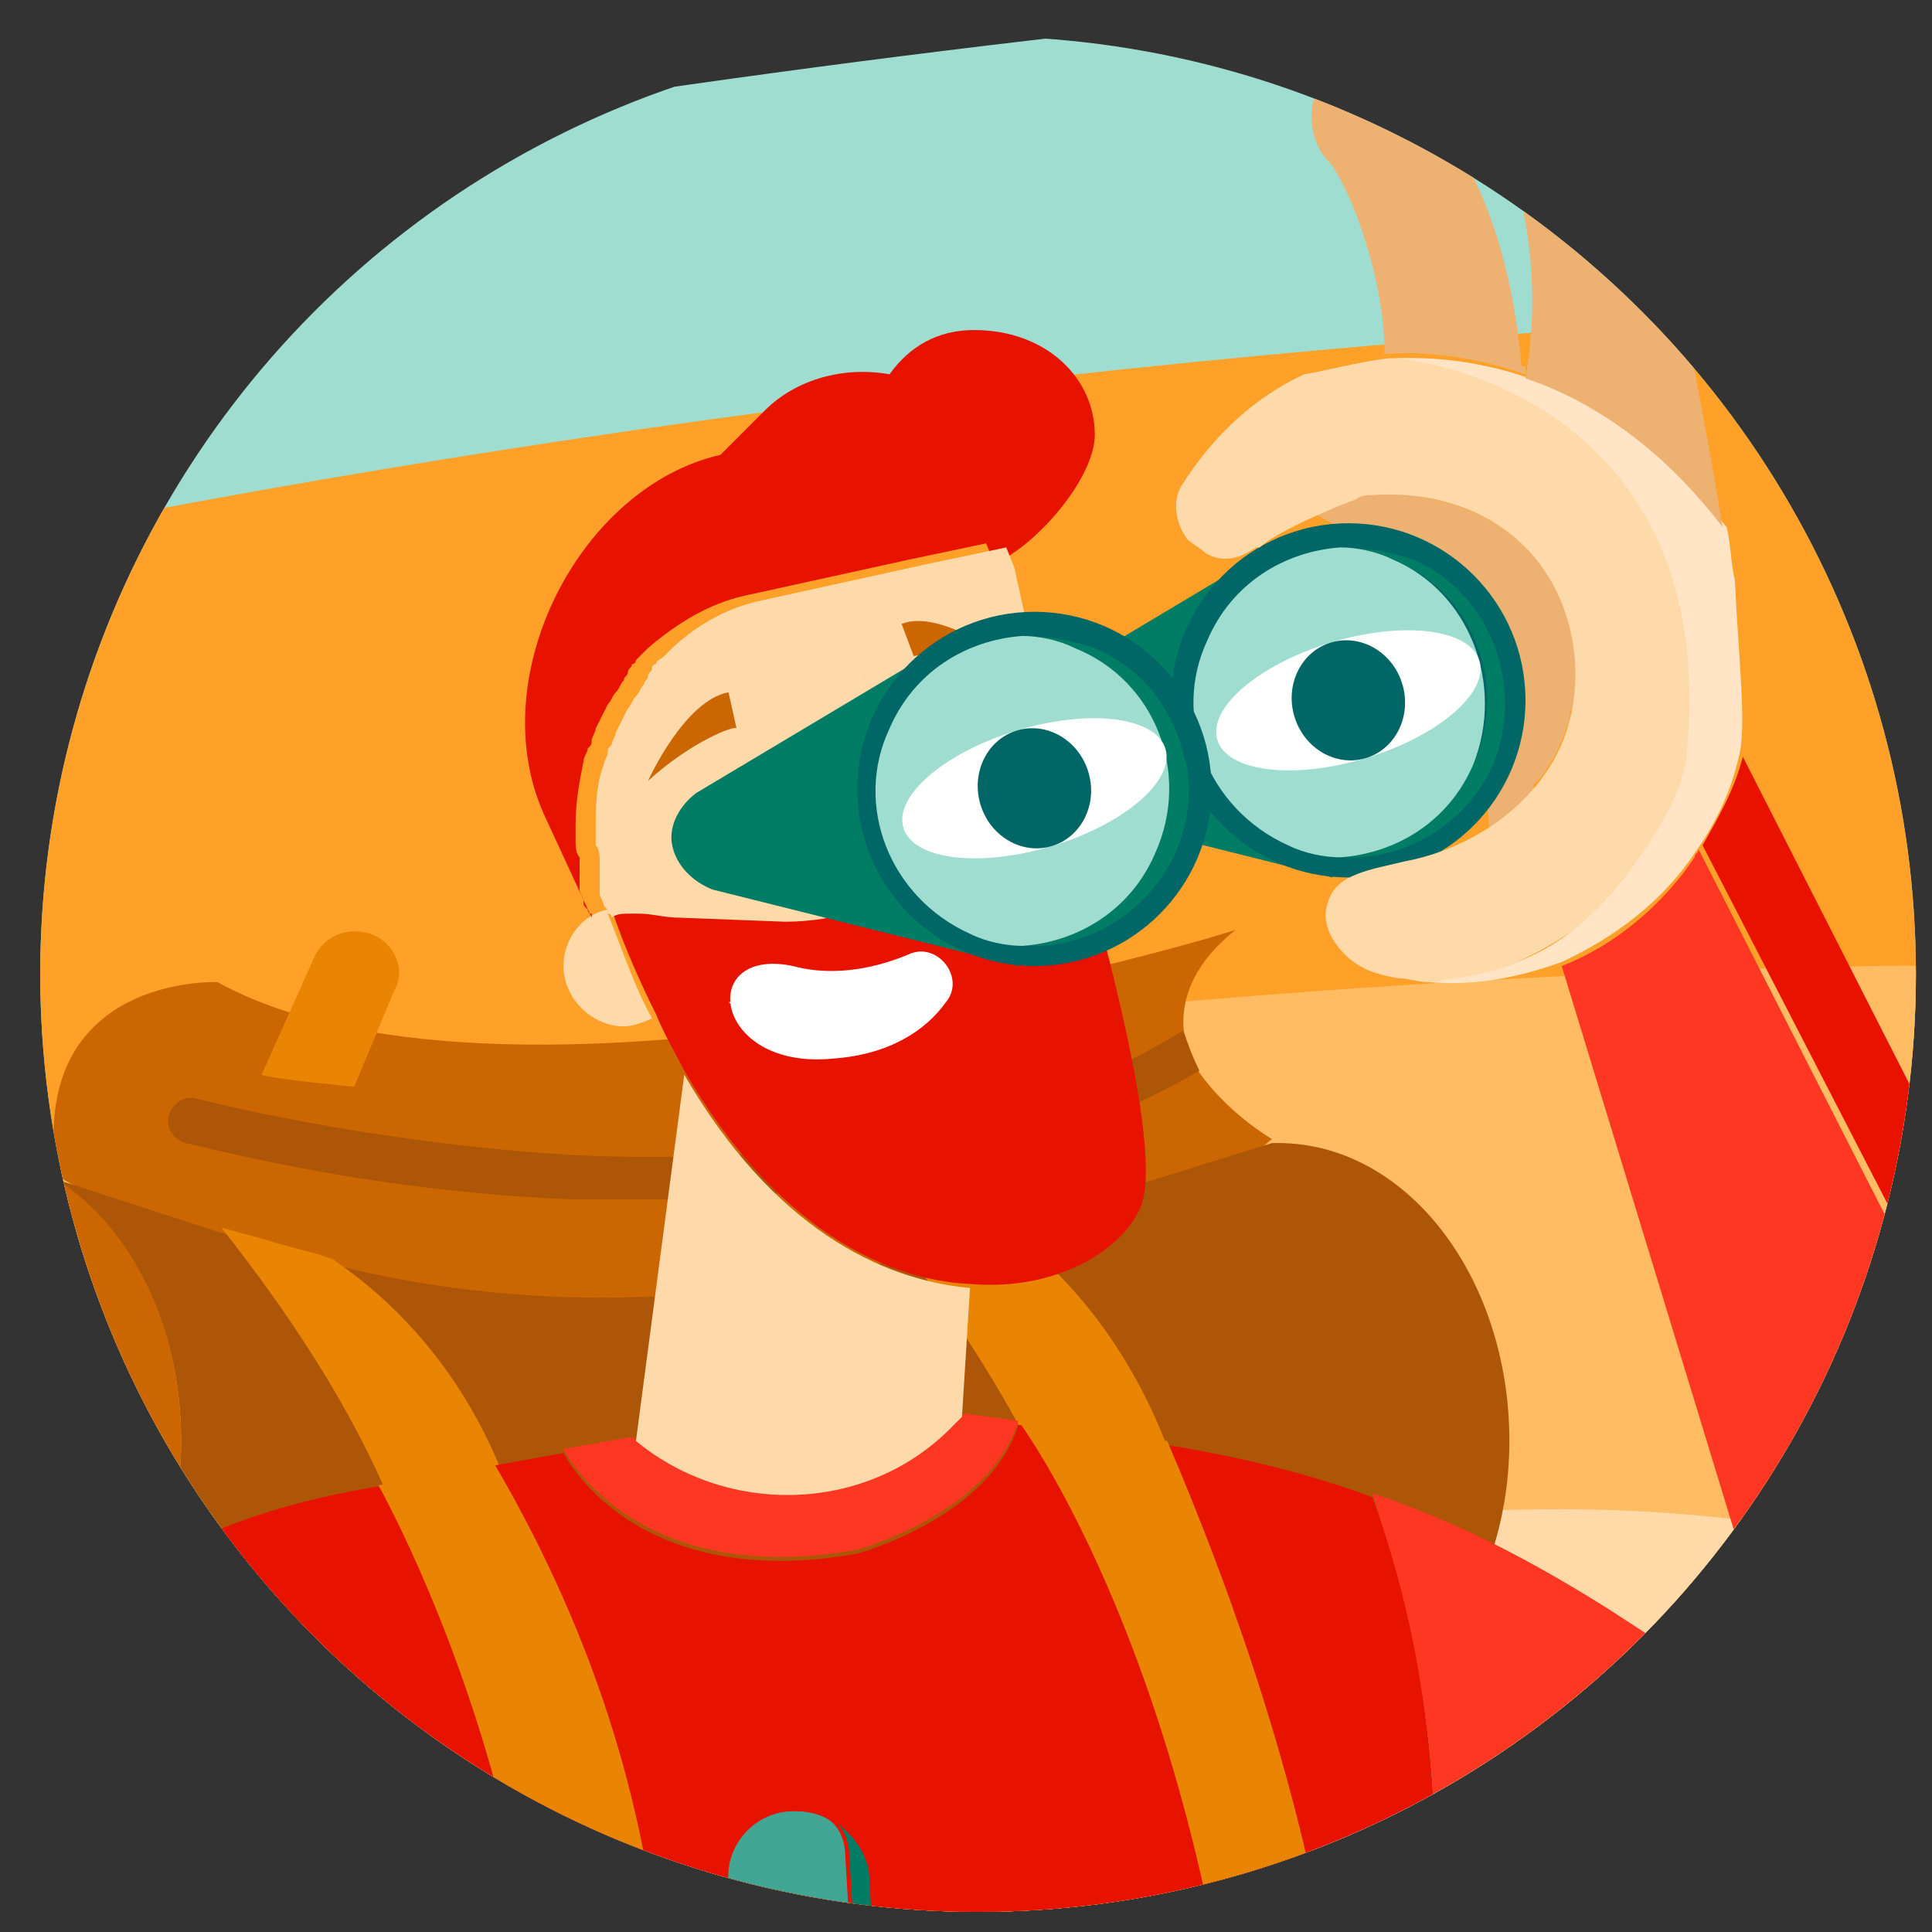 <svg version="1.1" id="Calque_1" xmlns="http://www.w3.org/2000/svg" xmlns:xlink="http://www.w3.org/1999/xlink" x="0" y="0" viewBox="0 0 48 48" xml:space="preserve"><rect x="0" y="0" width="48" height="48" fill="#333333" stroke="none"/><style>.st1{fill:#9fddd1}.st2{fill:#ffa128}.st3{fill:#ffbc63}.st5{fill:#41a694}.st6{fill:#036d58}.st7{fill:#0f7c67}.st8{fill:#ea8503}.st9{fill:#c60}.st10{fill:none}.st11{fill:#94a8a3}.st12{fill:#bacdc9}.st15{fill:#ad5607}.st16{fill:#edb272}.st17{fill:#e71200}.st18{fill:#fedaaa}.st19{fill:#fff}.st20{fill:#017c65}.st21{fill:#066}.st23{fill:#fe3722}</style><defs><circle id="SVGID_3_" cx="24.3" cy="24.2" r="23.3"/></defs><clipPath id="SVGID_1_"><use xlink:href="#SVGID_3_" overflow="visible"/></clipPath><g clip-path="url(#SVGID_1_)"><path id="Shape" class="st1" d="M134.2 95.6c-.7-3.2-2.3-6.3-4.6-8.8-2.3-2.5-5.3-4.6-8.8-6-2.4-.9-5.1-1.6-8.1-2.1l-4.2-.6c-2.7-.3-5.5-.5-8.3-.7-9.7-.7-18.5-1-19.7-3.8-.2-.4-.3-.8-.4-1.3-1.1-5.5 6.3-8.4 12.5-13.4 6.7-5.3 19.6-13.6 19.1-29.7-.4-16.1-20.5-31.1-49.2-30.7C33.9-1-27.8 3.8-68.2 30.6-85.9 42.3-92 52.3-91.8 60.3c.2 5.7 3.5 10.4 8.2 14.1l.3.3.3.3c.4.3.8.6 1.2.8.2.2.5.3.7.5.1.1.3.2.4.3.1.1.3.2.4.2.1.1.2.1.3.2.1.1.2.1.3.2.1.1.3.2.4.2.1.1.2.1.4.2.5.3.9.5 1.4.8.1.1.3.1.4.2.1.1.2.1.3.2 1 .5 2.1 1 3.1 1.4.1 0 .2.1.3.1.4.2.9.3 1.3.5.1 0 .2.1.3.1.1 0 .2.1.3.1l.9.3c11.5 4.1 6.7 10.8-1.5 17.4-.2.1-.3.2-.5.4-.1.1-.3.2-.4.3-1.1.9-2.3 1.7-3.5 2.6-.2.1-.3.2-.5.4-.2.1-.3.2-.5.4-.2.1-.3.2-.5.4-.3.2-.7.5-1 .7-.7.5-1.4 1-2.2 1.4l-.9.6c-.5.4-1.1.7-1.6 1.1-.2.2-.5.3-.7.5-.2.2-.5.3-.7.5-.1.1-.2.2-.4.2-.2.2-.5.3-.7.4-.1.1-.2.1-.3.2-.5.3-.9.6-1.4.9-12.8 8.3-31.4 24.6-7 35.3 24.4 10.7 63.1 9 63.1 9L83 139.2s39.4-15.5 47.7-27.5c3.7-5.2 4.7-11 3.5-16.1z"/><g id="Sky"><path class="st2" d="M120.5 93.4c-.7-2.9-2.1-5.6-4.1-7.8-2-2.3-4.7-4.1-7.8-5.3-2.1-.8-4.5-1.4-7.2-1.8-1.2-.2-2.4-.4-3.7-.5-2.4-.3-4.9-.5-7.3-.7-8.6-.7-16.4-1-17.4-3.5-.2-.4-.3-.8-.3-1.1-1-4.9 5.6-7.5 11.1-11.8 5.9-4.7 17.4-12.1 17-26.3C100.2 20.3 82.4 7 57 7.4 31.6 7.8-23 12-58.9 35.8-74.5 46.2-80 55-79.8 62.1c.1 5 3.1 9.2 7.3 12.5.1.1.2.2.3.2.1.1.2.2.3.2.3.3.7.5 1 .7.2.1.4.3.6.4.1.1.3.2.4.3.1.1.2.1.4.2.1.1.2.1.3.2.1.1.2.1.3.2.1.1.2.1.4.2.1.1.2.1.3.2.4.2.8.5 1.3.7.1.1.2.1.4.2.1 0 .2.1.3.1.9.5 1.8.9 2.8 1.3.1 0 .2.1.3.1.4.2.8.3 1.1.5.1 0 .2.1.3.1.1 0 .2.1.2.1.3.1.5.2.8.3 10.1 3.6 6 9.6-1.3 15.4-.1.1-.3.2-.4.3-.1.1-.2.2-.4.3-1 .8-2 1.5-3.1 2.3-.1.1-.3.2-.4.3-.2.1-.3.2-.5.3-.2.1-.3.2-.5.3l-.9.6c-.6.4-1.3.9-1.9 1.3-.3.2-.5.3-.8.5-.5.3-1 .6-1.4.9-.2.1-.4.3-.7.4-.2.1-.4.3-.6.4-.1.1-.2.1-.3.2-.2.1-.4.3-.6.4-.1.1-.2.1-.3.2-.4.3-.8.5-1.2.8-11.3 7.4-27.9 21.8-6.2 31.3 21.6 9.5 55.9 8 55.9 8l101.7-13s34.9-13.8 42.3-24.3c3-4.7 3.9-9.7 2.8-14.3z"/><path class="st3" d="M94.8 89.2c-.5-2.2-1.6-4.2-3.1-5.9-1.5-1.7-3.5-3.1-5.9-4-1.6-.6-3.4-1.1-5.4-1.4-.9-.2-1.9-.3-2.8-.4-1.8-.2-3.7-.4-5.6-.5-6.5-.5-12.4-.7-13.2-2.6-.1-.3-.2-.6-.3-.8-.8-3.7 4.2-5.7 8.4-9 4.4-3.6 13.1-9.2 12.8-20-.3-10.8-13.9-20.9-33.1-20.6-19.2.3-60.7 3.5-87.9 21.6-11.9 7.9-16 14.6-15.9 20 .1 3.8 2.4 7 5.5 9.5l.2.2c.1.1.2.1.2.2.3.2.5.4.8.6.2.1.3.2.5.3.1.1.2.1.3.2.1.1.2.1.3.2.1 0 .1.1.2.1s.2.1.2.1c.1.1.2.1.3.2.1 0 .2.1.2.1.3.2.6.4.9.5.1 0 .2.1.3.1.1 0 .1.1.2.1.7.3 1.4.7 2.1 1 .1 0 .1.1.2.1l.9.3c.1 0 .1.1.2.1s.1 0 .2.1c.2.1.4.1.6.2 7.7 2.7 4.5 7.3-1 11.7-.1.1-.2.2-.3.2-.1.1-.2.1-.3.2-.8.6-1.5 1.2-2.4 1.7-.1.1-.2.2-.3.2-.1.1-.2.2-.3.2-.1.1-.2.2-.3.2-.2.2-.5.3-.7.5-.5.3-1 .6-1.5 1-.2.1-.4.3-.6.4-.4.2-.7.5-1.1.7-.2.1-.3.2-.5.3-.2.1-.3.2-.5.3-.1.1-.2.1-.2.2-.2.1-.3.2-.5.3-.1 0-.2.1-.2.1l-.9.6c-8.6 5.6-21.1 16.5-4.7 23.7 16.4 7.2 42.4 6.1 42.4 6.1l10.3-6.1 25.7-6.4 11.1-2.8 5.3-1.3 8.1 2.2 13.3 3.7V118.3s.3-.1.7-.3l2.4.7s26.4-10.4 32.1-18.5c2.7-3.6 3.3-7.5 2.6-11z"/><path d="M73.9 85.9c-.4-1.6-1.2-3.1-2.3-4.4-1.1-1.3-2.6-2.3-4.4-3-1.2-.5-2.6-.8-4-1l-2.1-.3c-1.4-.2-2.8-.3-4.1-.4-4.8-.3-9.2-.5-9.8-1.9-.1-.2-.2-.4-.2-.6-.6-2.7 3.1-4.2 6.2-6.7 3.3-2.6 9.8-6.8 9.5-14.8-.2-8-10.3-15.5-24.5-15.3-14.3.2-45 2.6-65.1 16-8.8 5.8-11.9 10.8-11.8 14.8.1 2.8 1.7 5.2 4.1 7 .1 0 .1.1.2.1s.1.1.2.1c.2.1.4.3.6.4.1.1.2.2.4.2.1 0 .1.1.2.1s.1.1.2.1.1.1.2.1.1.1.2.1.1.1.2.1.1.1.2.1c.2.1.5.3.7.4.1 0 .1.1.2.1s.1.1.2.1c.5.3 1 .5 1.5.7 0 0 .1 0 .1.1l.6.3c.1 0 .1 0 .2.1 0 0 .1 0 .1.1.1.1.3.1.4.2 5.7 2 3.4 5.4-.7 8.7-.1.1-.2.1-.2.2l-.2.2c-.6.4-1.1.9-1.7 1.3-.1.1-.2.1-.3.2-.1.1-.2.1-.3.2-.1.1-.2.1-.3.2-.2.1-.3.2-.5.3-.4.2-.7.5-1.1.7-.1.1-.3.2-.4.3-.3.2-.5.4-.8.5-.1.1-.2.2-.4.2-.1.1-.2.2-.4.2-.1 0-.1.1-.2.1-.1.1-.2.1-.3.2-.1 0-.1.1-.2.1-.2.2-.5.3-.7.4-6.4 4.1-15.7 12.3-3.5 17.6 12.2 5.3 31.5 4.5 31.5 4.5l7.7-4.5 19.1-4.8 8.2-2.1 3.9-1 6 1.6L46 107v.4s.2-.1.6-.2l1.8.5S68 100 72.2 94c1.8-2.7 2.3-5.5 1.7-8.1z" fill="#ffd9a8"/><path class="st2" d="M-51.8 52.6c0 1.9-1.3 3.6-3.2 4l-13.1 2.9-11.6 2.6-4 .9c-2.2.5-4.4-.9-4.9-3.1-.1-.3-.1-.6-.1-.9 0-1.9 1.3-3.6 3.2-4l8-1.8 1.3-.3 19.4-4.3c2.2-.5 4.4.9 4.9 3.1 0 .3.1.6.1.9z"/><path class="st3" d="M95 28.9c0 1.9-1.3 3.6-3.2 4l-15.1 3.4L53 41.6c-2.2.5-4.4-.9-4.9-3.1-.1-.4-.1-.7-.1-1 0-1.9 1.3-3.6 3.2-4l21.2-4.7 17.5-3.9c2.2-.5 4.4.9 4.9 3.1.1.3.2.6.2.9zM-36 48.7c0 1.2-.8 2.2-2 2.5l-9.2 2-14.3 3.2c-1.4.3-2.7-.6-3-1.9 0-.2-.1-.4-.1-.5 0-1.2.8-2.2 2-2.5l12.9-2.9 10.6-2.4c1.4-.3 2.7.6 3 1.9.1.3.1.5.1.6z"/><path class="st2" d="M111.9 12.9c0 1.9-1.3 3.6-3.2 4l-15.1 3.4L70 25.5c-2.2.5-4.4-.9-4.9-3.1-.1-.3-.1-.6-.1-.9 0-1.9 1.3-3.6 3.2-4l21.2-4.7 17.5-3.9c2.2-.5 4.4.9 4.9 3.1.1.3.1.6.1.9zM120.3 19c0 .7-.5 1.3-1.1 1.4l-5.4 1.2-8.4 1.9c-.8.2-1.6-.3-1.8-1.1v-.3c0-.7.5-1.3 1.1-1.4l7.5-1.7 6.2-1.4c.8-.2 1.6.3 1.8 1.1.1.1.1.2.1.3zM-74 67c0 .7-.5 1.3-1.1 1.4l-5.2 1.2-8.2 1.8c-.8.2-1.5-.3-1.7-1.1V70c0-.7.5-1.3 1.1-1.4l7.4-1.6 6.1-1.4c.8-.2 1.5.3 1.7 1.1-.1 0-.1.1-.1.3zM-66.8 46.2c0 .7-.5 1.3-1.1 1.4l-5.2 1.2-8.2 1.8c-.8.2-1.5-.3-1.7-1.1v-.3c0-.7.5-1.3 1.1-1.4l7.4-1.6 6.1-1.4c.8-.2 1.5.3 1.7 1.1-.1.1-.1.2-.1.3z"/><circle class="st2" cx="117" cy="9.6" r="3.3"/><path class="st2" d="M-93.6 58.7c-.3 0-.5 0-.7.1-1.4.3-2.5 1.6-2.5 3.2 0 1.8 1.5 3.3 3.3 3.3 1.8 0 3.2-1.4 3.2-3.1v-.1c0-1.9-1.5-3.4-3.3-3.4zM89.8 9.1c0 .7-.5 1.3-1.1 1.4l-5.4 1.2-8.4 1.9c-.8.2-1.6-.3-1.8-1.1v-.3c0-.7.5-1.3 1.1-1.4l7.5-1.7L88 7.7c.8-.2 1.6.3 1.8 1.1v.3z"/></g><g id="Mountains"><path class="st1" d="M67.2 77.5L33.3 107 9.7 75.8-.4 79.2-2.1 76l26.2-27.3 2.5 2.4L35.2 41z"/><path class="st1" d="M70.1 75.9l-1.9.1.1 1.1h-.2l-.4.1.1-1.1h-1.9l1.5-1.3-.9.1 1-1-.8.1c.6-.5 1.2-1.3 1.2-1.4 0 .1.7.9 1.3 1.3l-.8-.1 1 1-.9-.1 1.6 1.2zM64 70.3l-1.9.1.1 1.1H62l-.4.1.1-1.1h-1.9l1.5-1.3-.9.1 1-1-.8.1c.6-.5 1.2-1.3 1.2-1.4 0 .1.7.9 1.3 1.3l-.8-.1 1 1-.9-.1 1.6 1.2zM19.4 55.4l-1.9.1.1 1.1h-.2l-.4.1.1-1.1h-1.9l1.5-1.2-.9.1 1-1-.8.1c.6-.5 1.2-1.3 1.2-1.4 0 .1.6.9 1.2 1.3l-.8-.1 1 1-.9-.1 1.7 1.1zM58.4 66l-1.3.2.2.7h-.2l-.2.1v-.8l-1.3.2.9-1-.6.2.6-.8-.6.2c.4-.4.7-1 .7-1.1 0 0 .5.5 1 .8h-.5l.8.6h-.6l1.1.7zM21.1 52.8h-1.3l.1.8h-.5l.1-.8h-1.3l1-.8-.6.1.7-.7-.5.1c.4-.3.8-.9.8-.9s.4.6.9.9l-.5-.1.7.7-.7-.1 1.1.8z"/><path class="st1" d="M60.7 68.5l-1.3-.1v.8h-.5l.2-.7-1.3-.2 1.1-.7h-.6l.8-.6h-.5c.4-.3.9-.8 1-.8 0 0 .4.6.7 1l-.5-.1.6.8-.6-.1.9.7zM66.6 73.6l-1.8-.6-.2 1-.2-.1-.4-.1.5-1-1.7-.7 1.8-.6-.9-.2 1.3-.6-.7-.2c.7-.2 1.6-.8 1.6-.8 0 .1.3 1 .7 1.7l-.7-.4.6 1.3-.8-.4.9 1.7z"/><g><path class="st5" d="M-53.2 71.9l-7.6 9c-.3-.1-.5-.2-.8-.3-.1 0-.2-.1-.2-.1-.1 0-.2-.1-.3-.1-.4-.1-.8-.3-1.1-.5-.1 0-.2-.1-.3-.1-.9-.4-1.8-.8-2.8-1.3-.1 0-.2-.1-.3-.1-.1-.1-.2-.1-.4-.2-.4-.2-.8-.4-1.3-.7-.1-.1-.2-.1-.3-.2-.1-.1-.2-.1-.4-.2-.1-.1-.2-.1-.3-.2-.1-.1-.2-.1-.3-.2-.1-.1-.2-.1-.4-.2-.1-.1-.3-.2-.4-.3-.2-.1-.4-.3-.6-.4-.3-.2-.7-.5-1-.7-.1-.1-.2-.2-.3-.2-.1-.1-.2-.1-.3-.2-4.2-3.3-7.1-7.5-7.3-12.5l11.6-2.6 15.1 12.3zM90.4 77.2L78.7 98.4l-1.6-1.9-6.7 9.3-4-9.8-1.4-3.6-10 11-19.3 21.4-14.7 3.8L8.2 114l-8.9-10.2-6.4 5-2.5-7.4-4.1 4.3-6.3-12.3-8.9-17.5 18.5-15.5 7.8 14.8 1.7 3.2 10.3-3.5 24.1 31.9 34.6-30.2 4.5-4c.1.4.2.7.3 1.1 1.1 2.6 8.9 2.9 17.5 3.5z"/><path class="st5" d="M-21.4 71.7l-3.4-.3v2l-.4-.1h-.8l.4-2-3.4-.5 3-1.9h-1.7l2-1.6H-27c1.2-.7 2.5-2.1 2.5-2.2 0 .1 1 1.7 2 2.7l-1.4-.3 1.6 2-1.7-.4 2.6 2.6zM65.1 81.5l-2.9-.3v1.7l-.3-.1h-.6l.4-1.7-2.8-.4 2.5-1.6H60l1.7-1.3h-1.2c1-.6 2.1-1.8 2.1-1.9 0 .1.8 1.4 1.6 2.2L63 78l1.4 1.7-1.4-.3 2.1 2.1zM32.9 101.8l-2.9-.3v1.7l-.3-.1H29l.4-1.7-2.8-.4 2.5-1.6h-1.4l1.7-1.3h-1.2c1-.6 2.1-1.8 2.1-1.9 0 .1.8 1.4 1.6 2.2l-1.1-.3 1.4 1.7-1.4-.3 2.1 2.3zM3.2 77.6l-2.9-.3V79H-.6l.4-1.7-2.8-.4 2.5-1.6H-2L-.3 74h-1.2c1-.6 2.1-1.8 2.1-1.9 0 .1.8 1.4 1.6 2.2L1.1 74l1.4 1.7-1.4-.3 2.1 2.2z"/><path class="st5" d="M-25.5 73.4l-2.1.9.6 1.2-.3.1-.4.2-.4-1.3-2.2.8 1.2-2.1-1 .6.7-1.6-.8.5c.5-.8.8-2.1.8-2.2.1 0 1.1.7 2.1 1l-.9.3 1.6.7-1.1.3 2.2.6zM-58.5 65h-2.3l.1 1.4h-.8l.2-1.4-2.3-.1 2-1.4-1.2.1 1.3-1.2-.9.1c.8-.5 1.6-1.6 1.6-1.6 0 .1.7 1.1 1.5 1.7l-.9-.1 1.2 1.3-1.2-.2 1.7 1.4zM-53.5 68.7h-2.3l.1 1.4h-.8l.2-1.4-2.3-.1 2-1.4-1.2.1 1.3-1.2-.9.1c.8-.5 1.6-1.6 1.6-1.6 0 .1.7 1.1 1.5 1.7l-.9-.1 1.2 1.3-1.2-.2 1.7 1.4zM59.9 83.9l-2.1.9.6 1.2-.3.1-.4.2-.4-1.3-2.2.8 1.2-2.1-1 .6.7-1.6-.8.5c.5-.8.8-2.1.8-2.2.1 0 1.1.7 2.1 1l-1.1.2 1.6.7-1.1.3 2.4.7zM-3.8 69.2l-2.2-.7-.3 1.4-.3-.1-.5-.1.6-1.3-2.2-.8 2.3-.9-1.1-.2 1.6-.8-1.1-.1c.9-.3 1.9-1.1 2-1.1 0 .1.4 1.3.9 2.1l-.9-.4.8 1.6-1.1-.5 1.5 1.9zM69.3 76.2l-2.1.9.6 1.2-.3.1-.4.2-.4-1.3-2.2.8 1.2-2.1-1 .6.7-1.6-.8.5c.5-.8.8-2.1.8-2.2.1 0 1.1.7 2.1 1l-.9.3 1.6.7-1.2.2 2.3.7zM-14.7 69.3l-3.4-.3v2l-.4-.1h-.7l.4-2-3.4-.5 3-1.9h-1.7l2-1.6h-1.4c1.2-.7 2.5-2.1 2.5-2.2 0 .1 1 1.7 2 2.7l-1.4-.3 1.6 2-1.7-.4 2.6 2.6z"/></g><g><path class="st6" d="M117.4 107.7C110 118.3 75.1 132 75.1 132l-3.1-.9c-.6.2-1 .4-1 .4s0-.2-.1-.5v-.2L53.4 126l-10.7-2.9-7 1.8L55 103.5l10-11 1.5 3.6 4 9.8 6.7-9.3 1.6 1.9 11.7-21.3c2.4.2 4.9.4 7.3.7 1.3.1 2.5.3 3.7.5 2.6.4 5.1 1 7.2 1.8 3.1 1.2 5.8 3.1 7.8 5.3 2 2.3 3.4 5 4.1 7.8 1 4.7.1 9.7-3.2 14.4zM21 128.6l-34 8.5-13.6 8s-34.3 1.5-55.9-8-5.1-23.9 6.2-31.3c.4-.3.8-.5 1.2-.8.1-.1.2-.1.3-.2.2-.1.4-.3.6-.4.1-.1.2-.1.3-.2.2-.1.4-.3.6-.4.2-.1.4-.3.7-.4.5-.3 1-.6 1.4-.9.3-.2.5-.3.8-.5.6-.4 1.3-.8 1.9-1.3l.9-.6c.2-.1.3-.2.5-.3.2-.1.3-.2.5-.3.2-.1.3-.2.4-.3 1.1-.7 2.1-1.5 3.1-2.3.1-.1.2-.2.4-.3.1-.1.3-.2.4-.3 7.3-5.8 11.5-11.8 1.3-15.4l7.6-9 13.9-16.3 10.4 20.3 8.9 17.5 6.3 12.4 4.1-4.3 2.5 7.4 6.4-5L8.2 114 21 128.6z"/><path class="st6" d="M-10.1 100.7l-4.8-.4v2.9l-.6-.1h-1l.6-2.8-4.8-.6 4.2-2.7h-2.4l2.9-2.3h-2c1.7-1 3.5-3 3.6-3.1.1.1 1.3 2.4 2.8 3.8l-1.9-.4 2.3 2.8-2.4-.5 3.5 3.4zM.1 105.2l-4.3.5.5 2.5h-.5l-.9.2v-2.6l-4.3.4 3.2-3.2-2.1.5 2.1-2.5-1.7.4c1.3-1.2 2.5-3.3 2.5-3.4.1.1 1.7 1.9 3.2 2.8H-4l2.6 2.1h-2.2l3.7 2.3zM24.8 125.2l-4.3.5.5 2.5h-.5l-.9.2v-2.6l-4.3.4 3.2-3.2-2.1.5 2.1-2.5-1.7.4c1.3-1.2 2.5-3.3 2.5-3.4.1.1 1.7 1.9 3.2 2.8h-1.8l2.6 2.1h-2.2l3.7 2.3zM42.7 119.9l-4.3.5.5 2.5h-.5l-.9.2v-2.6l-4.3.4 3.2-3.2-2.1.5 2.1-2.5-1.7.4c1.3-1.2 2.5-3.3 2.5-3.4.1.1 1.7 1.9 3.2 2.8h-1.8l2.6 2.1H39l3.7 2.3zM56.8 105.2l-4.3.5.5 2.5h-.5l-.9.2v-2.6l-4.3.4 3.2-3.2-2.1.5 2.1-2.5-1.7.4c1.3-1.2 2.5-3.3 2.5-3.4.1.1 1.7 1.9 3.2 2.8h-1.8l2.6 2.1h-2.2l3.7 2.3zM84.8 95l-3.9.5.5 2.3h-.5l-.9.2v-2.3l-4 .3 2.9-2.9-1.9.4 1.9-2.3-1.6.3c1.2-1.1 2.3-3 2.3-3.1.1.1 1.5 1.7 2.9 2.6h-1.6l2.3 1.9h-2l3.6 2.1zM61.9 97.4l-2.9.4.3 1.7H59l-.6.1v-1.7l-2.8.1 2.1-2.1-1.4.3 1.4-1.7-1.1.3c.9-.8 1.6-2.2 1.7-2.3.1.1 1.1 1.2 2.1 1.9h-1.2l1.7 1.4h-1.4l2.4 1.6zM-19.3 88.2l-2.8-.8-.3 1.7-.3-.1-.6-.1.7-1.6-2.7-.9 2.8-1.1-1.4-.3 1.9-1-1.1-.2c1.1-.4 2.4-1.4 2.4-1.4 0 .1.5 1.6 1.2 2.5l-1.1-.5 1 1.9-1.3-.6 1.6 2.5z"/><path class="st6" d="M-6.5 102.5l-2.8-.8-.3 1.7-.3-.1-.6-.1.7-1.6-2.7-.9 2.8-1.1-1.4-.3 1.9-1-1.1-.2c1.1-.4 2.4-1.4 2.4-1.4 0 .1.5 1.6 1.2 2.5l-1.1-.5 1 1.9-1.3-.6 1.6 2.5zM-52.4 75.3l-2.8.5.4 1.6h-.3l-.6.2-.1-1.7-2.9.4 2-2.2-1.4.4 1.3-1.8-1.1.3c.8-.8 1.5-2.3 1.6-2.4.1.1 1.2 1.2 2.2 1.7h-1.2l1.8 1.3-1.4.1 2.5 1.6zM-47.1 69.3l-2.8.5.4 1.6h-.3l-.6.2-.1-1.7-2.9.4 2-2.2-1.4.4 1.3-1.8-1.1.3c.8-.8 1.5-2.3 1.6-2.4.1.1 1.2 1.2 2.2 1.7H-50l1.8 1.3-1.4.1 2.5 1.6z"/><path class="st7" d="M-47.1 79.1l7.9-4.8v10.8l10.3 4.9 9.6 14.6-14.3-11.2-16.7-4.4zM-43.6 127l11.2-10.5 2.1 2.7 8.6-4.2 9.1 6 12.9-8.3 4 1-16.9 14.9-11.9-7.9zM55.6 115l6.3-4 1.4 4 8.2-2 11.4 7.7-11.2-1.5-9.8 1.4zM101.3 87.9l-13.5 13.2H95l-4.6 5.8v8.1l4.1-8.1 9.1-6.5-5.8-3.8z"/></g></g><g id="Plants"><path class="st8" d="M53.5 144.9c1.3-5.9 2-11.7 2-17.4v-.2c0-6.5 4.5-24.9 4.5-24.9 3.7 8.4 4.1 16.1 3 22.5-1.2 7-4.2 12.5-6.5 16l-1.3 1.9-1.7 2.1zM53.5 144.9s.9-.5 2.1-1.3c35.5-26.8 60.4-25.8 62.4-26 0 0-2.9 2.4-8.4 5.8-8 5-21.7 12.2-40 17.6-.4.1-.9.2-1.3.4 17.1-2.6 30.7.6 30.7.6-19.5 3.6-41.2 3.1-45.5 2.9z"/><path class="st8" d="M53.5 144.9c.1-.3 2.3-3.4 2.9-4.2 0 0 33.6-48.5 31.6-40.4-4.7 19.5-11.7 34-30.4 42.3-1.9.9-3.3 1.8-4.1 2.3z"/><path class="st9" d="M66.1 140c3.5 2.1 6.7 4.4 9.5 7h.1c3.2 3 14.3 9.1 14.3 9.1-2.4-5.9-6-9.7-9.7-12.1-4-2.6-8.1-3.6-10.9-3.9l-1.5-.2-1.8.1z"/><path class="st9" d="M65.5 141.2s.7-.3 1.6-.5c29.7-6.8 40.8-20.8 41.8-21.8 0 0-2.5.5-6.7 1.9-6.2 2.1-16 6.1-27.2 13.5-.3.2-.5.3-.8.5 9.2-8.1 13.9-16.9 13.9-16.9-10.9 8.8-20.7 20.9-22.6 23.3z"/><path class="st9" d="M65.5 141.2c.2.1 2.8.3 3.4.4 0 0 39.5 4.3 34.6 1.6-11.8-6.5-22.2-9.4-34.9-3.2-1.3.6-2.4.9-3.1 1.2z"/><g><path class="st8" d="M-24.5 149.6c-5.1.4-9.9 1.3-14.5 2.8h-.1c-5.3 1.8-21.2 2.6-21.2 2.6 6.1-5.9 12.3-8.4 17.7-9.1 5.9-.8 11 .5 14.3 1.8l1.8.7 2 1.2z"/><path class="st8" d="M-24.5 151.3s-.6-.8-1.5-1.6C-55 123.1-59.2 98.9-59.7 97c0 0 2.5 2.1 6.4 6.5 5.7 6.3 14.3 17.4 22.4 33.5.2.4.4.7.6 1.1-5.5-15.8-5.7-29.6-5.7-29.6 6.9 17.7 10.8 38.6 11.5 42.8zM-24.5 151.3c-.3 0-3.2-1.3-4-1.7 0 0-46.2-18.8-39.3-19.2 16.8-.9 30 1.8 40.6 17.5 1.1 1.7 2.1 2.7 2.7 3.4z"/></g><g><path class="st9" d="M-22.3 150.6c1.2-3.5 2.6-6.7 4.5-9.7v-.1c2.1-3.4 5.4-14.4 5.4-14.4-5.2 3.3-8 7.2-9.4 10.9-1.6 4-1.5 7.8-1.2 10.3l.2 1.4.5 1.6z"/><path class="st9" d="M-21 150.9s-.4-.5-.9-1.3C-35.6 124.8-51.8 117.7-53 117c0 0 1.1 2.1 3.4 5.6 3.5 5 9.8 12.9 19.6 21.3.2.2.5.4.7.6-10.1-6.5-19.8-9-19.8-9 11.3 7.9 25.3 14.2 28.1 15.4z"/><path class="st9" d="M-21 150.9c0-.2-.4-2.5-.5-3.1 0 0-5.3-35.6-6.8-30.7-3.5 11.6-3.8 21.3 5.4 31.4.9.9 1.5 1.9 1.9 2.4z"/></g></g><g id="Cliff"><path class="st10" d="M-44.6 148.9c-.1 0-.1 0-.2.1l.2-.1z"/><path class="st11" d="M73.6 163.4l-.7.7 5.4 5.7-52.9 9.4 47-21.3-3.5-6.4 14.9-17.7-3.7 12-2.1 6.8h5.8z"/><path class="st12" d="M114.9 159.5l-20.2 4.8-21.1-.9 10.2-10.8H78l2.1-6.8 16.5 10.9 13.7-8.4.8 5.4z"/><path class="st11" d="M114.9 159.5L96.5 174l-18.2-4.2-5.4-5.7.7-.7 21.1.9z"/><path class="st12" d="M83.8 133.8l-9.9-2.8-3-.8h-.1l-1-.3-17.1-4.7-10.6-2.9-6.8 1.7-14.4 3.6-33.3 8.3-13.3 7.9-1.4.8-2.1 1.3-15.4 3h-.1v.1l-35.8 30.2H25.4l47-21.3-3.5-6.4z"/><path fill="#d5e2de" d="M-40.2 161.7l14.4 10.6 18.8 2.8 7.1 4.2-10.5-.1H-39l-8.5-4.6 2.6-15.4z"/><path fill="#6b7f7a" d="M78 152.6l-4.4 10.8 10.2-10.8z"/><path class="st12" d="M25.4 179.2l52.9-9.4 18.2 4.2 13.5 5.3z"/></g><g id="Character"><path class="st11" d="M-16.4 168.6s-3.7-3.9 25.3-19.6c30.7-16.6 24-5.1 25.3-4 3.3 3.1 6.4.2 12.4-3.5 17.6-10.9 24.8-5.2 17 .7-13.2 9.9-3.2 8 3.1 4.1 4.4-2.7 7.8.6-6.5 8.9-14.2 8.2-67 26.4-76.6 13.4z"/><path class="st1" d="M36.6 19c-.6 1.4-1.9 2.2-3.3 2.3-.4 0-.9-.1-1.3-.3-2-.9-2.9-3.2-2-5.1.6-1.4 1.9-2.2 3.3-2.3.4 0 .9.1 1.3.3 1.9.8 2.8 3.1 2 5.1zM28.7 21.2c-.6 1.4-1.9 2.2-3.3 2.3-.4 0-.9-.1-1.3-.3-2-.9-2.9-3.2-2-5.1.6-1.4 1.9-2.2 3.3-2.3.4 0 .9.1 1.3.3 2 .8 2.9 3.1 2 5.1z"/><path class="st9" d="M31.6 28.3c-13.2 11.3-30.2.9-30.2.9-.7-5 4-4.8 4-4.8 7.5 4.1 25.1-1.2 25.3-1.3-1 .8-1.3 1.6-1.3 2.3 0 .4.1.8.3 1.1.7 1.1 1.9 1.8 1.9 1.8z"/><path class="st15" d="M29.8 26.6c-4.3 2.5-9.5 3.2-13.7 3.2h-1.8c-5.4-.2-9.5-1.4-9.7-1.4-.3-.1-.5-.4-.4-.7.1-.3.4-.5.7-.4 0 0 4.2 1.1 9.4 1.4 4.4.2 10.4-.2 15.1-3.1.1.3.2.6.4 1z"/><path d="M49.1 80.6s-3.3 15.2-12.3 17.6c0 .1 3.6-15.4 12.3-17.6zM-.4 102.1s11.1 4.1 22.9.6c-.1 0-12.1-6.9-22.9-.6z"/><path class="st9" d="M4.5 35.8c0 4.1-2.7 7.4-5.9 7.4-3.3 0-5.9-3.3-5.9-7.4 0-4.1 2.7-7.4 5.9-7.4 1 0 2 .3 2.9.9 1.8 1.2 3 3.7 3 6.5z"/><path class="st8" d="M.5 35.8c0 2.7-1.1 5-2.6 5.5-.2.1-.4.1-.6.1-1.8 0-3.2-2.5-3.2-5.7 0-3.1 1.4-5.7 3.2-5.7.2 0 .4 0 .6.1.3.1.6.3.9.6C-.1 31.8.5 33.6.5 35.8z"/><path class="st15" d="M1.8 35.8c0 3.1-1.4 5.7-3.2 5.7-.2 0-.4 0-.6-.1 1.5-.5 2.6-2.8 2.6-5.5 0-2.1-.7-4-1.7-5-.3-.3-.6-.5-.9-.6.2-.1.4-.1.6-.1.6 0 1.1.3 1.6.7.9.9 1.6 2.7 1.6 4.9z"/><path class="st15" d="M37.5 35.8c0 4.1-2.7 7.4-5.9 7.4h-33c3.3 0 5.9-3.3 5.9-7.4 0-2.8-1.2-5.3-3.1-6.5l4 1.3 1.1.3c.6.2 1.2.3 1.7.5 4.7 1.2 9.7 1.1 14.4-.2.4-.1.7-.2 1.1-.3l1.2-.4 3.8-1.2 2.9-.9c3.3-.1 5.9 3.3 5.9 7.4z"/><path class="st8" d="M13.4 43.2h-2.9s1.8-4.1-5-12.7l1.1.3c.6.2 1.2.3 1.7.5 0 .1 5.7 3.2 5.1 11.9zM30 43.2h-3s2.1-3.1-4.4-12c.4-.1.7-.2 1.1-.3l1.2-.4c.8.5 5.6 4 5.1 12.7zM-1.4 43.2h-2.1c-.7 0-1.2.5-1.2 1.2s.5 1.2 1.2 1.2h36.1c.7 0 1.2-.5 1.2-1.2s-.5-1.2-1.2-1.2h-34z"/><path class="st9" d="M32.6 45.6l-.3 24.5c-.1 5.9-4.8 10.6-10.7 10.6H5.9c-2 0-3.9-.6-5.5-1.5 1.5-2 2.5-4.5 2.6-7.3l1.3-26.1h28.3z"/><path class="st8" d="M4.4 45.6L3 71.7C2.9 74.5 1.9 77.1.4 79c-3.3-2-5.4-5.6-5.2-9.7l1.3-23.7h7.9z"/><path class="st16" d="M39 17.7v.2c-.1.2-.1.3-.2.5-.1.3-.3.6-.5.9l-.2.2v.2l-.1.1-.4.4-.1.1-.1.1-.1.1-.1.1c-.1.1-.2.1-.2.2-.1-6.2-4-7.9-4.7-8.2.3-.1.5-.2.8-.3.8-.2 2.2 0 2.9.2.7.2 1.4.6 1.9 1.1.5.5.9 1.1 1.1 1.8.2.7.3 1.4.1 2.1 0 .1-.1.2-.1.2z"/><path class="st17" d="M28.4 29.8c-.3 1.1-2 2.3-4.3 2.1-2.2-.1-4.9-1.5-7.1-5.3-.2-.4-.5-.9-.7-1.4-.4-.8-.8-1.7-1.1-2.6v-.1c.1 0 .3-.1.4-.1.1 0 .3 0 .4.1.3.1.6.1.9.1l2.7.1c1.3.1 2.6-.4 3.5-1.3l.3-.3c.8-.7 1.8-1.2 2.8-1.3h.3c0 .4 2.4 7.9 1.9 10z"/><path class="st18" d="M16.2 25.3c-.2.1-.5.2-.7.2-.8 0-1.5-.7-1.5-1.5 0-.7.5-1.3 1.1-1.4v.1c.4 1 .7 1.9 1.1 2.6z"/><path class="st17" d="M27.2 10.8c0 1.1-1.5 2.8-2.5 3.2l-.2-.5-1.9.4-4.1.9c-.9.2-1.7.7-2.4 1.3l-.1.1-.2.2s0 .1-.1.1c0 .1-.1.1-.1.2s-.1.1-.1.2c-.1.1-.1.2-.2.3-.1.1-.1.2-.2.3l-.3.6c0 .1-.1.2-.1.3 0 .1 0 .1-.1.2 0 .1-.1.2-.1.3-.1.5-.2 1-.2 1.6v.4c0 .1 0 .3.1.4V22.1c0 .1.1.2.1.3 0 .1 0 .1.1.2 0 0 0 .1.1.1v.1l-1.2-2.6c-1.5-3.4.9-8.1 4.4-8.9l1.1-1.1c.8-.8 2-1.1 3.1-.9.5-.7 1.2-1.1 2.1-1.1 1.8 0 3 1.2 3 2.6z"/><path class="st18" d="M26.5 20h-.3c-1.1.1-2 .6-2.8 1.3l-.4.3c-1 .9-2.2 1.3-3.5 1.3l-2.6-.1c-.4 0-.7-.1-1-.1h-.3c-.1 0-.3 0-.4.1 0 0 0-.1-.1-.1 0-.1 0-.1-.1-.2 0-.1-.1-.2-.1-.3v-.1-.1-.1-.2-.2-.1c0-.1 0-.3-.1-.4v-.2-.2c0-.5 0-1.1.2-1.6 0-.1.1-.2.1-.3 0-.1 0-.1.1-.2 0-.1.1-.2.1-.3l.3-.6c.1-.1.1-.2.2-.3.1-.1.1-.2.2-.3 0-.1.1-.1.1-.2s.1-.1.1-.2c0 0 0-.1.1-.1 0-.1.1-.1.2-.2l.1-.1c.6-.6 1.4-1.1 2.4-1.3l4.1-.9 1.9-.4.2.5 1.3 5.9z"/><path class="st9" d="M16.1 19.4s.9-2 2-2.2l.2.9c0-.1-1.1.3-2.2 1.3zM25.2 16.5s-1.8-1.4-2.8-1l.3.8s1.1-.2 2.5.2z"/><path class="st19" d="M21.3 16.7l1.4 2.6s1.3-.2 1.2.4c-.1.7-.6.8-.6.8M23.5 24.9c.5-.6-.2-1.5-.9-1.2-.7.3-1.8.6-2.9.3-2.4-.5-2 2.6 1 2.3 1.4-.1 2.3-.7 2.8-1.4z"/><path class="st19" d="M18.1 24.9c.3.2.7.3 1.1.5.3.1.7.2 1 .2h1.1c.4-.1.7-.2 1-.4.4-.2.7-.4 1-.7l.3-.3M19.2 24v2.2M20.2 24.1v2.3M21.3 24v2.2M22.3 23.8V25.9M23.4 23.8V25"/><path class="st20" d="M24.5 15.4l-7.2 4.3c-.4.3-.7.8-.6 1.3.1.5.5.9 1 1.1l7.6 1.9c-.1-.1 5.3-3.5-.8-8.6z"/><path class="st20" d="M32.3 13.2l-7.2 4.3c-.4.3-.7.8-.6 1.3.1.5.5.9 1 1.1l7.6 1.9c0-.1 5.4-3.5-.8-8.6z"/><circle class="st21" cx="33.5" cy="17.4" r="4.4"/><path class="st20" d="M37.1 19c-.7 1.5-2.2 2.4-3.8 2.3 1.4-.1 2.7-.9 3.3-2.3.9-2 0-4.3-2-5.1-.4-.2-.9-.3-1.3-.3.6 0 1.2.1 1.8.3 1.9.8 2.8 3.1 2 5.1z"/><path class="st1" d="M36.6 19c-.6 1.4-1.9 2.2-3.3 2.3-.4 0-.9-.1-1.3-.3-2-.9-2.9-3.2-2-5.1.6-1.4 1.9-2.2 3.3-2.3.4 0 .9.1 1.3.3 1.9.8 2.8 3.1 2 5.1z"/><ellipse transform="rotate(-16.815 33.498 17.4)" class="st19" cx="33.5" cy="17.4" rx="3.4" ry="1.5"/><path class="st10" d="M30.2 18.4c-.2-.8 1.1-1.8 2.9-2.4 1.8-.5 3.5-.4 3.7.4"/><ellipse transform="rotate(-16.815 33.498 17.4)" class="st21" cx="33.5" cy="17.4" rx="1.4" ry="1.5"/><circle class="st21" cx="25.7" cy="19.6" r="4.4"/><path class="st20" d="M29.2 21.2c-.7 1.5-2.2 2.4-3.8 2.3 1.4-.1 2.7-.9 3.3-2.3.9-2 0-4.3-2-5.1-.4-.2-.9-.3-1.3-.3.6 0 1.2.1 1.8.3.9.4 1.5 1 1.9 1.8.2.4.3.8.4 1.2.1.7 0 1.4-.3 2.1z"/><path class="st1" d="M28.7 21.2c-.6 1.4-1.9 2.2-3.3 2.3-.4 0-.9-.1-1.3-.3-2-.9-2.9-3.2-2-5.1.6-1.4 1.9-2.2 3.3-2.3.4 0 .9.1 1.3.3 2 .8 2.9 3.1 2 5.1z"/><ellipse transform="rotate(-16.815 25.648 19.593)" class="st19" cx="25.7" cy="19.6" rx="3.4" ry="1.5"/><path class="st10" d="M22.4 20.6c-.2-.8 1.1-1.8 2.9-2.4 1.8-.5 3.5-.4 3.7.4"/><ellipse transform="rotate(-16.815 25.648 19.593)" class="st21" cx="25.7" cy="19.6" rx="1.4" ry="1.5"/><path class="st18" d="M42.1 18.8c-.2.9-.6 1.7-1.1 2.4-.8 1.2-2 2.1-3.3 2.7-.7.3-1.5.5-2.2.5-.3 0-.5-.1-.8-.1-.5-.1-.9-.2-1.3-.6-.3-.3-.6-.8-.4-1.3.2-.7 1.1-.8 1.9-1 1.6-.3 3.1-1.3 3.8-2.7.8-1.6.5-3.8-.8-5.1-1-1-2.4-1.4-3.8-1.3-.1 0-.3 0-.4.1-.3.1-2 .8-2.4 1.2h-.1c-.4.3-.9.4-1.3.1-.1-.1-.3-.2-.4-.3-.3-.4-.4-1-.1-1.4.7-1.1 1.7-2.1 3-2.7.6-.1 1.3-.3 2.1-.4h.1c.6 0 1.4.2 2.3.5v0c1.5.5 3.2 1.6 4.9 3.7.1.4.1.9.2 1.3.1 2 .3 3.7.1 4.4z"/><path d="M43.2 18.8c-.2.9-.6 1.7-1.1 2.4-.8 1.2-2 2.1-3.3 2.7-1.1.4-2.2.6-3.3.5.8-.1 1.5-.2 2.2-.5 1.3-.5 2.3-1.5 3.1-2.7.5-.7 1-1.6 1.1-2.4.9-8.9-6.7-9.9-7.3-9.9.3 0 1.7-.1 3.4.5v0c1.5.5 3.2 1.6 4.9 3.7.1.4.1.9.2 1.3.1 2 .3 3.7.1 4.4z" fill="#ffe5c5"/><path class="st16" d="M37.8 9.1h.1v.2c-2-.7-3.5-.5-3.5-.5 0-2.1-1-4.4-1.4-4.8-.9-.9-.4-3.5 2.1-1.5 2.1 1.6 2.6 5.3 2.7 6.6z"/><path class="st16" d="M42.8 13.1c-1.6-2.1-3.4-3.2-4.9-3.7.3-1.7.2-3.5-.3-5.1-.1-.4-.3-.8-.3-1.2 0-.4.1-.9.4-1.1.5-.5 1.4-.2 2 .3.6.6 1 1.3 1.2 2.1.5 1.1 1.3 5.1 1.9 8.7z"/><path class="st20" d="M56.1 147l-.5 1H34.1v-1.4z"/><path class="st17" d="M57.9 143.7l-1.7 3.4-22.1-.4v-9.2c1.3 1.4 3.8 2.6 8.3.9.1-.1 10.8 4.5 15.5 5.3z"/><path class="st16" d="M57.9 87.4s-13.1 30.9-15.4 50.9c-2.1.8-3.7 1-5 .8.9-.1 1.9-.4 3.1-.8 2.3-20 15.4-50.9 15.4-50.9L46.6 82l1.3-.4 10 5.8z"/><path class="st18" d="M55.9 87.4s-13.1 30.9-15.4 50.9c-1.2.4-2.2.7-3.1.8-1.5-.2-2.6-.9-3.3-1.7l.8-20.3s-.2-12.9 1.9-18.9l-2.7-12.6L46.6 82l9.3 5.4z"/><path class="st18" d="M55.9 87.4s-13.1 30.9-15.4 50.9c-1.2.4-2.2.7-3.1.8-1.5-.2-2.6-.9-3.3-1.7l.8-20.3s-.2-12.9 1.9-18.9l-2.7-12.6L46.6 82l9.3 5.4z"/><path class="st9" d="M49.1 80.6L30 67.4l-5.5 20 12.3 10.9.2-.6c2.2-6.8 6.5-12.8 12.1-17.1z"/><path class="st19" d="M36.8 98.3l6.5-5.2"/><path class="st10" d="M44 141.9l2-2.1M46 141.9l1.3-1.6"/><path class="st8" d="M6.2 73.9l-6.7 28.2 1.8-.5c6.3-1.6 21 1 21 1L30 67.4 6.2 73.9z"/><path class="st10" d="M45 139.2s-1.5-3.4 1-4.2c2.4-.8-1 4.2-1 4.2z"/><path class="st10" d="M45.1 139s-1.4 3.5-3.7 2.3c-2.2-1.2 3.7-2.3 3.7-2.3zM55 87.7s-8.5 3.6-3.7 3.3c5.2-.4 4.9-2.5 2.2-1.6"/><path class="st16" d="M20.4 101.9l-9.2 19.8v5L-.4 158l-1.2.6c-1.7.9-3.5 1.4-5.4 1.4h-.8c1.6-.1 3.2-.6 4.6-1.3l1.2-.6 11.6-31.3v-5l9.2-19.8s-3.1-2.1-8.6-2.3c6.5-.3 10.2 2.2 10.2 2.2z"/><path class="st18" d="M18.8 101.9l-9.2 19.8v5L-2 157.9l-1.2.6c-1.4.8-3 1.2-4.6 1.3-.7 0-1.4-.2-2.1-.3l11.3-58.1c3.4-1.2 6.3-1.7 8.9-1.8 5.4.2 8.5 2.3 8.5 2.3z"/><path class="st18" d="M18.8 101.9l-9.2 19.8v5L-2 157.9l-1.2.6c-1.4.8-3 1.2-4.6 1.3-.7 0-1.4-.2-2.1-.3l11.3-58.1c3.4-1.2 6.3-1.7 8.9-1.8 5.4.2 8.5 2.3 8.5 2.3z"/><path class="st20" d="M-.4 165.9v1.3l-14.7 6.5-1.3-.6z"/><path class="st17" d="M-.4 157.9v8l-16 7.2-4.5-2 10-9 1-2.5c1 .3 1.9.4 2.9.4 1.9 0 3.7-.5 5.4-1.4l1.2-.7z"/><path class="st19" d="M-12 163l2.8 1.5M-13.6 164.5l2.9 1.4"/><path class="st10" d="M-10.9 161.9s2.7-2.6 4.3-.6-4.3.6-4.3.6z"/><path class="st10" d="M-10.6 161.9s-3.7-.1-3.4-2.6c.2-2.5 3.4 2.6 3.4 2.6zM.4 118.4s-1.6 3 2.3 3 1.4-2.4-1.3-1.5M24.9 57.7c-.1-1.2-.3-2.2-.4-2.6-.3-1.3-4.2-.3-6.4.7-2.1 1-2.4 4.6-2.4 4.6v4.8s6.5 2.3 8.3 0c1.3-1.5 1.2-5 .9-7.5z"/><path class="st23" d="M25.3 35.3c-.7 2.3-4 3.2-4 3.2-5.6 1-7.3-2.5-7.3-2.5l1.7-.3c2.4 1.9 5.8 1.7 7.9-.4l.2-.2 1.5.2z"/><path d="M54.4 53.5l-20.2 2.3s0-.1.1-.3l18.1-2.1c2.9-1 4.3-4.2 3-7L42.3 21c.4-.7.8-1.4 1-2.2l14.1 27.7c1.3 2.7-.1 6-3 7z" fill="#e91200"/><path class="st23" d="M52.3 53.5l-18.1 2.1c.5-1.4 2.9-9 .2-17.5-.1-.3-.2-.7-.3-1 2.1.7 4 1.7 5.9 2.9l2 1.3 2.6 1.7-5.8-19c1.3-.5 2.5-1.5 3.3-2.7 0-.1.1-.1.1-.2l13 25.5c1.4 2.6 0 5.9-2.9 6.9z"/><path class="st17" d="M34.1 55.8l-1 2.9-2.1 5.9-1 2.7-1.4 1.8C24.9 73.7 19 76 13.2 75l-6.9-1.1-.9-5.7 3.1-.9 4.1-1.2 3.2-.9s6.5 2.3 8.3 0c1.2-1.5 1.1-5 .9-7.5-.1-1.2-.3-2.2-.4-2.6-.3-1.3-4.2-.3-6.4.7-2.1 1-2.4 4.6-2.4 4.6H4.1l-.5-3.3s7.7-9.3.5-18.5c1.6-.8 3.2-1.3 4.9-1.6l5-.9s1.7 3.5 7.3 2.5c0 0 3.3-.9 4-3.2l3.1.4c.2 0 .4 0 .6.1 1.8.3 3.5.7 5.1 1.3 3.5 9.7 0 18.6 0 18.6z"/><path d="M4.8 39.5C2.4 41 .3 43-1.3 45.5l-12.2 19.1c-1.8 2.8-.1 6.2 2.7 7h-.2c-4 .8-7.1-3.6-4.9-7l12.2-19.1c1.9-3 4.7-5.4 7.8-6.9.3.3.5.6.7.9z" fill="#ff6f64"/><path class="st23" d="M15.7 60.4v4.8l-3.2.9-4.1 1.2-3.1.9-16.1 3.4c-2.8-.8-4.5-4.2-2.7-7l12.2-19.1c1.6-2.5 3.7-4.5 6.1-6 6 8.9-1.2 17.6-1.2 17.6L.7 60.5l2.5-.1h12.5z"/><path class="st23" d="M15.7 60.4v4.8l-3.2.9-4.1 1.2-3.1.9-16.1 3.4c-2.8-.8-4.5-4.2-2.7-7l12.2-19.1c1.6-2.5 3.7-4.5 6.1-6 6 8.9-1.2 17.6-1.2 17.6L.7 60.5l2.5-.1-.1.1 3.4-.1h9.2z"/><path class="st18" d="M24.1 65.2c-1.8 2.3-8.3 0-8.3 0v-4.8s.3-3.6 2.4-4.6c2.1-1 6-2 6.4-.7.1.4.3 1.4.4 2.6.2 2.5.3 6-.9 7.5z"/><path class="st10" d="M18.1 57.1s3.6 2 5.2-1.3M21.3 60.5c2.2.1 3.6-2.7 3.6-2.8M25 61s-1.4 2.9-3.6 2.8"/><path class="st18" d="M24.1 32l-.2 3.2-.2.2c-2.1 2.2-5.6 2.3-7.9.4l1.2-9.1c2.2 3.8 4.9 5.1 7.1 5.3z"/><path class="st8" d="M8.5 67.3l4.1-1.2c-.3.4-.5.9-.8 1.3C9.7 70.6 6.1 73 6.1 73l-.4-2.9c1-.9 1.9-1.8 2.8-2.8zM15.1 60.4h-2.8c3.9-11.5-2.9-23.5-2.9-23.5l2.9-.5c5.2 8.9 4.9 17.5 2.8 24zM33.1 58.7L31 64.6c1.5-19.7-5.7-29.3-5.7-29.3l3.7.5c6.5 15.2 4.1 22.9 4.1 22.9z"/><path class="st19" d="M9.1 74.4l-5.5 26.3M13.1 75.1L9.4 99.6M18.1 75.1l-2.4 25.1M23.1 73.6l-2.7 28.3M29.1 71.8l16.6 11.8M28.1 76.3l14 11.4M26.9 82l12 11.1"/><path d="M20.2 54.7v3h.9l-.1-3.1zM20.3 66.2v93.7l.9-.6V66.2z"/><path class="st17" d="M22.7 55.9c0 .1-.1.4-.3.4-.4.1-1 .2-1.8.2s-1.4-.1-1.8-.2c-.2 0-.3-.4-.3-.4 0-.2.7-.3 1.6-.3v.3c.1 0 .6.1.9 0v-.3c1 0 1.7.2 1.7.3z"/><path d="M21.1 54.7v1.2c-.3.1-.8 0-.9 0V55c.8 0 .9-.3.9-.3z"/><path class="st23" d="M22.7 55.9v.3c0 .2-.9.6-2 .6s-2-.4-2-.6v-.3c0 .1 1.3.6 2 .6s2-.5 2-.6z"/><path class="st10" d="M5.4 24.4s-5 .8-3 5.1"/><path class="st8" d="M6.5 26.7l1.3-2.9c.2-.5.8-.8 1.4-.6.6.2.9.9.6 1.4l-1 2.4s-2.1-.2-2.3-.3z"/><circle class="st10" cx="8.7" cy="24.5" r=".2"/><circle class="st10" cx="8.4" cy="25.3" r=".2"/><path class="st10" d="M14.2 21.7c-1-1.4-1.8-3-1.9-4.7-.1-1.8.7-3.6 2.1-4.8M24.8 14.2c.3.1.6-.1.9-.3.7-.6 1.4-1.2 1.8-2.1.4-.8.5-1.8.1-2.6M15.9 15.1c.5-1 1.7-1.3 2.8-1.6 1-.3 2-.6 3-.8.8-.2 1.7-.5 2.3-1s1.1-1.5.7-2.3M16.3 23.7c.9 3.2 3.5 5.8 6.6 6.8.4.1.9.2 1.3.1.6-.2 1-.7 1.3-1.3M26 30.5c.4-.2.7-.7.8-1.2.1-.5.1-1 0-1.4-.1-.8-.4-1.5-.6-2.3M3 39.9c.5.6.8 1.5.9 2.3M3.4 55.4c.9-1.5 1.3-3.3 1.4-5.1.1-1.8-.2-3.6-.7-5.3M36 38.2c1.2 4.2 1.3 8.8.3 13.1M-4.4 43c-.7 0-1.2-.5-1.7-1-1.4-1.5-2.6-3.2-3.5-5.1M7.9 33.2l.6.9M10 37c.2.4.3.7.5 1.1M11.7 40.5c.1.3.2.5.3.8M12.8 43.6c.1.3.1.6.2.9M13.6 47.7c0 .4.1.8.1 1.1M14 51.4c.1.4.1.9.1 1.3M14.1 54.3c0 .3-.1.6-.1 1M13.6 57.6c0 .2 0 .4-.1.6M26.9 33.1c.2.3.3.6.5.9M28.6 36c.1.4.3.8.4 1.2M29.8 39.3c.1.4.3.7.4 1.1M31 42.8l.3.9M31.9 45.4l.3.9"/><path class="st20" d="M20.6 54.9h-.5c-.6 0-1.1-.3-1.4-.7.3.2.5.2.9.2h.5c.8 0 1.5-.8 1.4-1.6l-.4-6.7c0-.3-.1-.6-.3-.8.4.3.8.8.8 1.4l.4 6.7c.1.8-.5 1.5-1.4 1.5z"/><path class="st5" d="M20.1 54.4h-.5c-.3 0-.6-.1-.9-.2-.1-.2-.2-.4-.2-.7l-.4-6.7c-.1-1 .7-1.8 1.6-1.8h.1c.3 0 .7.1.9.3.2.2.3.5.3.8l.4 6.7c.2.9-.5 1.6-1.3 1.6z"/><g><path class="st10" d="M22.4 18.7l.4.4M24.1 17.6l.2.5M25.7 17l.1.6M27.4 16.9v.6M30.2 16.6l.2.4M31.4 15.7l.2.5M32.8 15l.2.6M34.5 14.8v.6"/></g></g></g></svg>